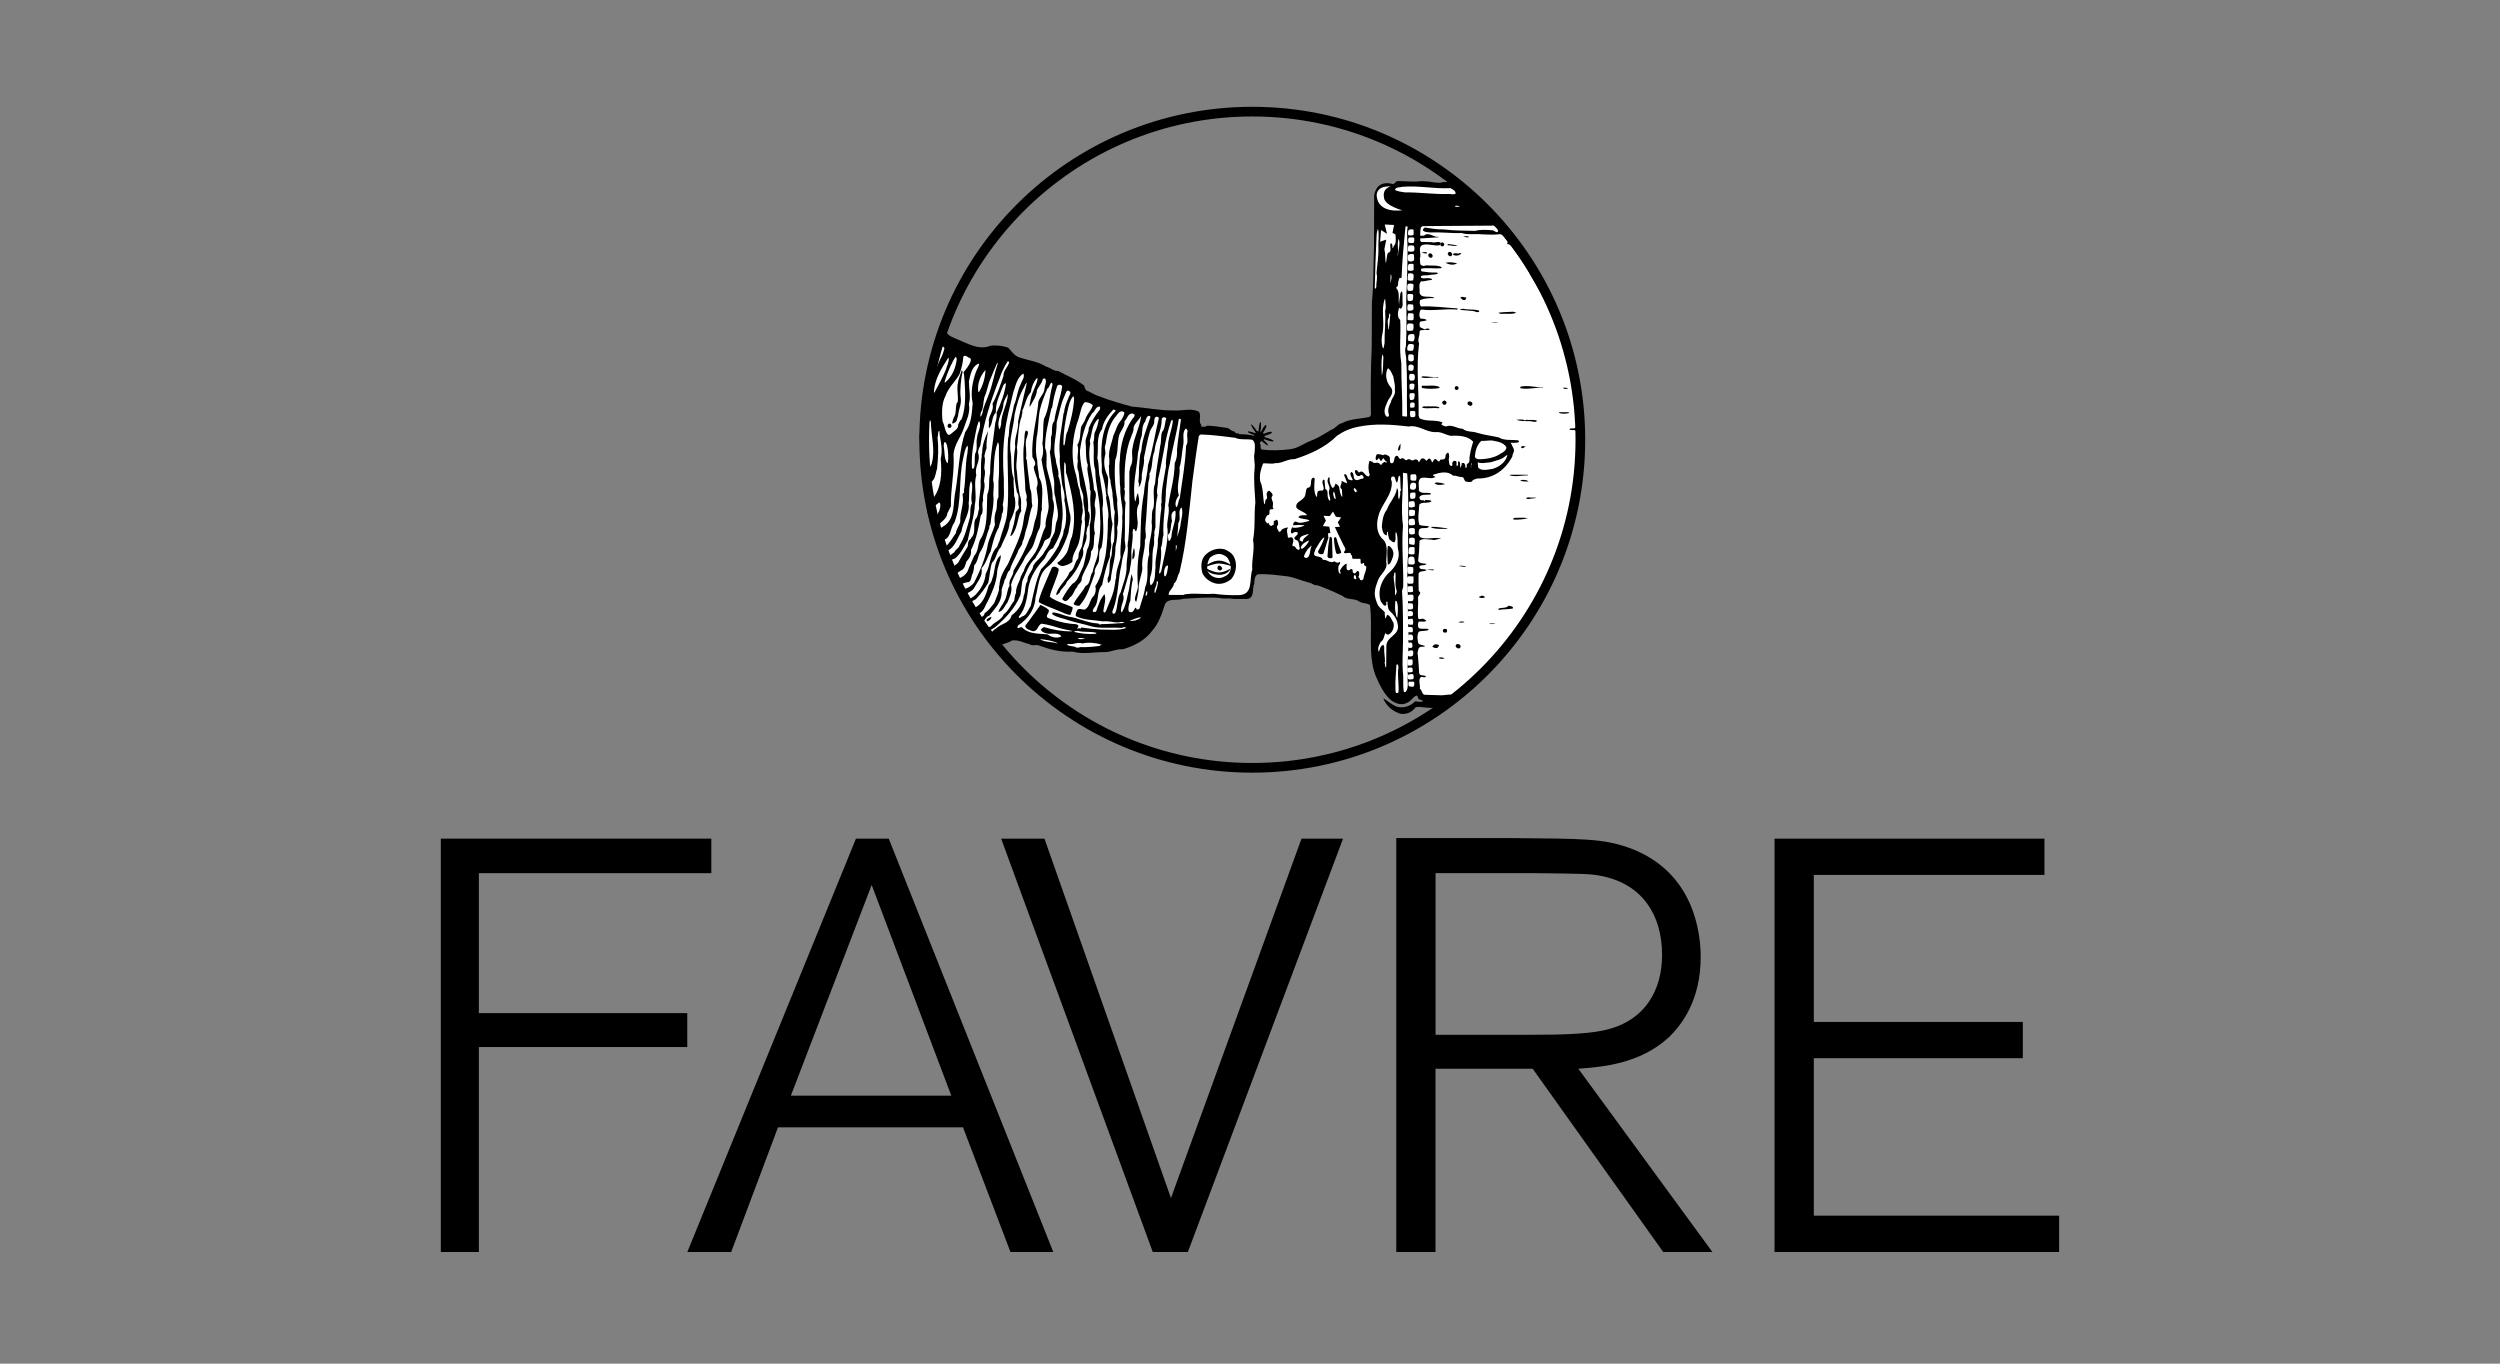<?xml version="1.0" encoding="UTF-8"?><svg id="Calque_1" xmlns="http://www.w3.org/2000/svg" viewBox="0 0 550 300" width="550" height="300"><rect x="0" y="0" width="550" height="300" fill="#808080" stroke="none"/><defs><style>.cls-1{fill:none;stroke:#000;stroke-width:2.13px;}.cls-2{fill:#fff;}</style></defs><path d="M312.85,39.85c.87.02,1.95.13,2.87.3.51.04,1.19.17,1.65-.09h2.84c4.24,4.5,8.58,8.14,12.5,13.23,2.71,3.46,4.95,7.39,7.18,11.12,1.68,3.83,3.76,7.48,4.58,11.65,1.26,3.76,1.94,7.73,2.66,11.7.23,5.39.66,10.78.21,16.21-.92,4.95-1.68,9.93-3.19,14.61-.3,1.51-1.01,2.84-1.49,4.26-1.26,2.5-2.09,5.2-3.58,7.54-1.83,4.33-4.9,7.73-7.39,11.65-4.13,4.29-8.85,9.2-13.7,13.02l-.66.68c-1.35-.04-2.73.09-4.01-.11-.66,0-1.36-.28-1.94.04-.78,1.07-2,1.58-3.35,1.35-1.58-.53-2.75-1.47-3.58-3.03l-.07-.36c.96.64,1.77,1.4,2.98,1.86,1.45.41,3.03-.17,3.94-1.19.66,0,1.19.28,1.79-.04-.23-.19-.57-.32-.92-.41-.3-.23-.17-.73-.55-.83-.85.36-1.24,1.36-2.18,1.65-1.07.57-2.41.11-3.28-.51-1.7-1.38-2.64-3.49-3.53-5.5-1.79-4.61-.57-10.5-1.24-15.53-.62-.49-1.62-.32-2.3-.76-1.06-.81-2.73-.3-3.69-1.24-1.81-.89-3.71-1.68-5.54-2.36-.81.11-1.28-.55-2-.62-1.51-.39-2.92-1.05-4.47-1.33-2.2-.23-4.35-.62-6.72-.46-.64.39-.71,1.26-.73,2.04-.53,1.13.17,3.17-1.6,3.39-1.33-.04-2.52.09-3.79-.11-.73-.04-1.54.09-2.2-.11-2.62-.25-5.37.04-8.01.17-1.33.49-3.35-.25-4.05,1.21-.68,2.11-1.36,4.22-2.84,5.85-1.47,2.04-3.92,3.32-6.42,4.05-1.4-.11-2.5.57-3.83.62-2.54-.04-4.9.55-7.25-.11-2.75.17-5.16-.53-7.48-1.38-.73-.17-1.47.19-2.07-.3-1.26-.25-2.32-.98-3.79-.76-.87.64-2.02.62-2.88,1.33v.21h-.71c-2.54-2.62-4.05-5.75-6.16-8.71-1.75-3.64-4.41-6.81-5.46-10.82-1.51-4.45-3.47-8.69-3.83-13.62-.75-4.37-1.08-8.88-1.28-13.49,1.4-7.63,2.11-15.53,4.93-22.56.02-.49.64-.17.96-.25.43.94,1.62,1.28,2.52,1.68,2.23.89,4.58,2.43,7.25,1.38,1.35-.17,2.66.04,3.85.41.76.83,1.26,1.66,2.3,2.11,2.04.71,4.26.92,6.12,2.11.92.19,1.58,1.01,2.6.92,1.94,1.1,3.9,1.79,5.71,3.24.07.32.11.68.41.92l-.07.07c.94.3,1.92,1.08,2.94,1.33,2.34.94,4.9,1.66,7.29,2.3,3.15.21,5.9.87,9.22.83,1.88.11,3.73-.57,5.39.25.73.78-.17,2.18.55,2.87v.41c.36.04.92.17,1.13-.11l-.04-.04c1.54-.09,3.07.3,4.63.46.62.15.89.78,1.58.76.04.25.32.3.46.45.23-.02.51-.09.62.17,1.1.02,2.22.09,3.24.34.21-.39.36-.78.76-1.03.46.11.94.19,1.33.51.17.34.32.66.25,1.08-.13.74-1.54.55-.87,1.54-.09.32-.02.68.21.94,2.07.25,4.22.19,6.26-.07,1.72-.19,3.16-1.36,4.71-1.93,1.56-.57,2.96-1.56,4.37-2.36.96-.28,1.36-1.28,2.36-1.45,1.75-.96,3.9-.92,5.9-1.33.25-.02.3-.32.45-.46-.07-5.09-.07-9.91.17-14.88l.04-9.84c.39-3.97.32-8.35.46-12.53v-.32l.04-10.82c.19-.89.55-1.79,1.38-2.26.74-.43,1.88-.46,2.66-.15.6,0,.62-.71,1.24-.66,1.72,0,3.49.23,5.18,0h0l.04.03Z"/><path class="cls-2" d="M319.1,41.39c.46.32,1.19.51,1.13,1.24-.45.17-.89.11-1.38.04-3.35.13-6.44-.39-9.74-.34-.77-.11-1.58-.21-2.22-.53.15-.71,1.1-.53,1.7-.71,3.77-.28,6.88.49,10.5.3h.01Z"/><path class="cls-2" d="M304.5,43.64c.38,1.7,4,2.61,4,2.61,0,0-5.43.91-5.64-3.3.13-2.28,3.09-1.92,3.09-1.92,0,0-1.94.31-1.44,2.61h-.01Z"/><path class="cls-2" d="M321.18,45.4c-.32.15-.83.15-1.13,0,.21-.3.76-.09,1.13,0Z"/><path class="cls-2" d="M306.69,49.5l-.35,1.81s-.06-.19.67.28c.02.87.28,1.92-.41,2.57-.04.14-.04.44-.25.41-.02-.3.04-.78-.25-1.03-.11-.04-.15.04-.21.11-.19.78.46,1.68-.55,2-.32.68-.23,1.54-.46,2.26-.19-1.07-.07-2.07-.32-3.09l.41-2.1-1.35.46.21-2.56,1.31.82-.5-2.05,2.07.11h-.01Z"/><path class="cls-2" d="M329.53,50.63v.41c-.46.15-.73-.25-1.08-.36-1.15-.11-2.73-.23-3.9.11-2.32-.07-4.61-.02-6.97-.32-1.36.02-2.77-.19-4.11-.41-.21.15-.49.36-.41.66.46.43,1.15.34,1.75.43,2.11-.13,4.47.21,6.72.11,1.36.46,3.09.13,4.58.3,1.35.07,2.68.11,3.94-.04.75.13,1.03.98,1.54,1.47.36.25-.25.57.11.73.32,0,.55.17.77.36,1.58,2.15,3,4.01,4.22,6.42,1.24,2.09,2.5,4.18,3.58,6.31,1.15,2.79,2.47,5.52,3.24,8.46.76,2.98,1.81,5.84,2.26,8.92.55,3.19,1.03,6.28.98,9.65-.11.04-.04.15-.07.21-.34.43-1.13-.04-1.42.41.41.34,1.1-.07,1.49.36l.19.73c.19,8.9-1.51,17.73-4.26,25.7-.39.78-.64,1.65-.96,2.47-1.62,3.99-3.62,7.84-5.96,11.49-2.92,4.29-6.17,8.65-9.95,12.36-2,1.92-4.15,3.62-6.31,5.28-.81-.15-1.6.13-2.47.11l-3.62-.11c-.64-.13-.51-.96-1.04-1.33.13-.87-.43-1.9.21-2.57.36-.17.78.28,1.13-.09-.34-.53-1.3.02-1.49-.73-.11-1.58-.17-3.05-.36-4.52.13-.46.11-1.1.62-1.28.39-.15.81.09,1.03-.21-.46-.25-1.19-.15-1.49-.62-.19-.75-.32-1.83.11-2.52.66-.3,1.47-.04,2.15-.41.04-.21-.19-.19-.3-.25-.62-.04-1.33.13-1.86-.15-.23-.39-.23-1.03,0-1.38.51-.17,1.13.13,1.65-.17-.09-.25-.45-.39-.71-.51-.39-.02-1.01.36-1.08-.19-.15-1.51.07-2.73,0-4.33-.17-.6,1.03-1.06.15-1.54-.09-1.26-.04-2.68-.04-3.83.23-.81,1.3-.32,1.75-.83-.51-.34-1.6.11-1.6-.76.41-.51,1.24-.07,1.6-.57-.64-.15-1.58,0-1.86-.71.19-1.45.28-2.92.32-4.41.64-.57,1.83-.23,2.71-.21.71.25,1.21-.25,1.9-.15v-.11c-1.47-.39-3.03.34-4.41-.25-.51-.41-.46-1.15-.3-1.68.49-.73,1.77.02,2.2-.73-.75-.21-1.45-.02-2.15-.36-.43-1.47-.07-2.94,0-4.47.66-.66,1.86-.13,2.66-.66-.15-.45-.87-.19-1.28-.36l-.3.32c-.04-.46-.68,0-.87-.36-.09-.21-.32-.43-.14-.66.6-.64,1.7-.28,2.52-.53.02-.15-.17-.19-.28-.25-.78-.15-1.92.21-2.41-.55.09-.89-.39-2.3.51-2.77,1.15-.28,2.11.36,3.14-.21-.09-.23-.62-.11-.51-.51,1.36-.46,3.21-.94,4.37.21.74-.09,1.3.36,2.04.3.53.13.3.92.94,1.03.45.07,1.21.19,1.33-.3.3-.19.64-.32,1.03-.41,3.53.09,6.17-1.92,7.71-4.84,0-.62.62-1.13.25-1.79-.19-.46-.62-1.24-.62-1.24,0,0,1.21.11,1.75-.11.09-.07.11-.15.09-.25l-.25-.19c-1.3-.13-3.03.13-4.2-.62-1.49-.34-3.15-.53-4.66-.98-1.1-.43-2.39-.13-3.28-.92-1.3-.02-2.34-1.04-3.64-.51-.41-.09-.83-.19-1.08-.51l.32-.36c-1.49-.71-3.62-.09-5.09-.94l-.21-.55c.11-5.52-.57-10.46.11-15.92-.43-.81.15-1.6.11-2.45-.02-.73.78-.3,1.13-.57.36,0,.78.28,1.08-.04-.39-.53-1.01.17-1.49-.21-.34-.15-.73-.21-.73-.71.02-.32-.04-.71.25-.83.46-.07.96-.11,1.38-.3-.34-.25-.85-.36-1.38-.32-.41-.46-.34-1.38-.04-1.9l.25-.11c2.47.36,5.2-.23,7.73,0l.25-.09-.15-.17c-2.6-.13-5.46-.57-7.99-.41-.3-.39-.34-.98-.17-1.42.83-.34,1.77-.43,2.73-.43.15,0,.3.04.41-.04-.94-.64-2.94.3-3.28-1.17.13-.76-.3-1.92.36-2.47.83.04,1.47-.28,2.26-.3l.15-.17c-.34-.3-.85-.17-1.28-.25-.34.09-.76.09-1.08-.04-.09-.11-.15-.3-.04-.41.55-.3,1.13-.07,1.75-.21.6-.17,1.33-.04,1.9-.32.04-.15-.15-.19-.25-.25-1.1.07-2.26-.09-3.35-.25-.02-.19-.19-.43,0-.6,1.38-.25,2.89.02,4.22-.07.13-.04.21-.11.25-.25-1.01-.53-2.32-.28-3.49-.41l-.19.15-.11-.11c-.25.3-.45-.11-.73-.04-.39-.34-.17-1.01-.3-1.49.46-.98-.62-2.62.71-3.03,1.26-.28,2.36.3,3.6.11.17-.17.46-.41.19-.62-.62-.32-1.21.19-1.9-.07l-2.26-.04-.25-.25c.07-.98-.13-2.02.17-2.98l.34-.25,4.37-.04,10.93-.07c.17-.11.36,0,.51.07.32.34.64.53.87.98h0l-.08-.02Z"/><path class="cls-2" d="M309.67,49.96c-.23,1.65,0,3.35,0,5.03-.02,3.77-.13,7.18-.3,10.82.07,3.56.11,6.86-.07,10.37-.45,1.08.19,2.13.07,3.28.3,3.76.07,8.45.19,12.13-.02.13-1.06-.04-1.06-.04.07-4.03-.25-7.63-.21-11.69-.53-3.17-.04-6.31-.25-9.48-.78-.68-.46-1.9-.25-2.68.15.07.32.34.51.11.39-.49.28-.96.25-1.54-.04-.66.09-1.6-.11-2.2-.32.15-.41.57-.41.96-.09.68-.28,1.56-.21,2-.32-1.06.28-2.75-.66-3.64-.04-.25.28-.32.36-.51.02-.57.13-1.13.3-1.65.14-.13.43.04.53-.21.13-3.83.49-7.38.85-11.12.11-.15.46-.19.46.04h.01Z"/><path class="cls-2" d="M303.25,54.57c.07,1.9-.3,3.73-.41,5.58.3.98-.11,1.98-.04,2.94-.07.15-.07.32-.21.45l-.15-.19c.07-3.83.25-7.82.41-11.55.02-.53.13-1.03.3-1.49.36,1.3,0,2.94.11,4.26Z"/><path class="cls-2" d="M310.98,50.61c-.02.3.15,1.05-.14,1.14-.28.02-1.03.15-1.03-.11-.13-.32-.01-.99.18-1.1.34-.09.91-.19.99.07h0Z"/><path d="M316.44,52.1v.11l-3.9.25c-.11-.13-.43-.13-.3-.41.32-.45,1.03.07,1.33-.46,1.19-.34,1.79.64,2.87.51Z"/><path d="M323.11,52.02v.15c-.43.19-.75-.15-1.17-.11.21-.17.81-.11,1.17-.04Z"/><path class="cls-2" d="M311.13,52.45c.02.32.06.85-.18.99-.3.07-.96.07-1.07-.11-.17-.3-.11-.98.14-1.07.28,0,1.08-.17,1.1.18h0Z"/><path class="cls-2" d="M307.56,56.22l-.09-.11c.32-1.24-.23-2.43.25-3.58.41,1.17-.11,2.39-.17,3.69Z"/><path d="M320.66,54.07c-.73.19-1.42-.15-2.18-.11.02-.04-.02-.07-.04-.11.11-.32.74-.02,1.13-.04l1.08.25h.01Z"/><path class="cls-2" d="M311.08,54.15c.13.32.2,1.01-.14,1.14-.23.15-1.08.1-1.2-.07,0-.23,0-1.01.14-1.14.17-.13,1.02-.19,1.2.07Z"/><path d="M313.93,55.56v.15c-.46.17-.85-.11-1.28-.15.43,0,.87-.23,1.28,0Z"/><path d="M321.48,55.67c-.09.3-.41.41-.66.51-.41.09-.89.09-1.19-.21.3-.55,1.07.02,1.56-.3,0,0,.3,0,.3,0Z"/><path class="cls-2" d="M311.05,56c0,.19.15,1.05,0,1.25-.15.32-.81.32-1.17.21-.19-.3-.31-1.05-.03-1.38.21-.25,1.1-.29,1.2-.07h0Z"/><path d="M320.56,57.92c-.74.53-1.81.3-2.57-.11.89-.19,1.7-.09,2.57.11Z"/><path class="cls-2" d="M310.98,58.27c-.02.21.12,1.13-.07,1.2-.3.15-1.06.19-1.17-.07-.09-.41-.04-1.26.32-1.35.25.04,1.01-.15.93.21h-.01Z"/><path class="cls-2" d="M306.14,60.95c-.07.39-.07.81-.21,1.17h-.04l.04-1.68c.3-.02.07.36.21.51Z"/><path class="cls-2" d="M310.91,60.34c.23.19,0,1.05,0,1.28-.19.19-.96.19-1.17,0-.19-.17.08-1.09.03-1.35.15-.21.95-.23,1.14.07Z"/><path class="cls-2" d="M310.98,62.65c-.02.25,0,1.15-.24,1.28-.25.07-.94.13-1.06-.03-.11-.3-.19-1.23.11-1.42.36-.19,1.1-.12,1.2.18h-.01Z"/><path class="cls-2" d="M310.91,64.96c0,.32.01.93-.18,1.14-.3.17-1.04.21-1.06-.11.04-.23-.19-1.2.11-1.31.28.02,1.09-.14,1.14.29h-.01Z"/><path d="M322.6,65.46c-.11.25-.15.64-.55.55-.41,0-.53-.36-.78-.55.43-.36.92.02,1.35,0h-.01Z"/><path class="cls-2" d="M304.76,65.87c-.02.92.28,1.66-.04,2.52.19,2.32-.17,4.75-.11,7.07l-.21,1.13h-.15c-.41-1.08-.34-2.43-.04-3.53.39-2.56-.41-5,.45-7.29l.11.11Z"/><path class="cls-2" d="M310.91,67.09c.02.28.17.98-.11,1.14-.19.07-1.05.29-1.14-.03-.07-.3-.09-1.05.14-1.25.23,0,.97-.07,1.1.14Z"/><path d="M325.38,68.32c.02.09.07.17.04.25-.44.3-.89-.09-1.33-.15l-2.92-.25c.11-.19.49-.19.76-.25,1.07.3,2.45.04,3.43.41Z"/><path d="M333.57,68.79c-.57.32-1.4.23-2.15.25-.51-.09-1.4.21-1.75-.25,1.06-.15,2.2-.15,3.28-.21l.62.21Z"/><path class="cls-2" d="M305.87,69.09c-.11,1.13-.17,2.3-.36,3.39l-.11-.09c.07-.81-.36-1.83.17-2.57-.02-.32,0-.62.15-.87l.15.15h0Z"/><path class="cls-2" d="M310.98,69.14c0,.34.14,1.25-.18,1.31-.23-.02-1.18.12-1.14-.18,0-.3-.01-1.33.29-1.38.21.07,1.01-.07,1.03.24Z"/><path d="M329.6,71.01c-.46.09-1.1.02-1.66.04.51-.02,1.1-.19,1.66-.04Z"/><path class="cls-2" d="M310.95,71.38c.04.36.13,1.18-.21,1.35-.28.02-.98.15-1.14-.03-.13-.41-.19-1.28.18-1.49.25-.07,1.05-.12,1.17.18Z"/><path class="cls-2" d="M311.14,73.62c.13.51.09,1.25-.24,1.46-.25.07-1.05-.04-1.14-.21-.04-.41-.09-1.05.25-1.28.34-.13,1.03-.15,1.14.03h-.01Z"/><path class="cls-2" d="M311.03,75.89c.07.32-.04,1.07-.21,1.25-.3.02-1.06.13-1.2-.14-.13-.41.09-1.1.32-1.28.25-.07,1.08-.08,1.1.18h-.01Z"/><path class="cls-2" d="M207.78,76.63c-.21.89-.53,1.72-.98,2.52-.49,1.17-1.08,2.28-1.42,3.49h-.21c.45-2.2.66-4.5,1.79-6.42.36-.09.73.07.83.41Z"/><path class="cls-2" d="M304.35,78.59c-.11,1.38.02,2.66-.32,3.94h-.04c-.02-1.54-.21-3.09.15-4.56.15.13.15.41.21.62Z"/><path class="cls-2" d="M311,78.17c-.02.41.24,1.2-.29,1.31-.28.07-.74.02-.85-.21-.09-.19-.11-1.3.11-1.28.32-.07.88-.08,1.03.18Z"/><path class="cls-2" d="M210.49,78.99c-.25,2-.96,3.79-2.52,5.14h-.19c.39-1.37.89-2.66,1.49-3.94h.04c.23-.57.53-1.13.87-1.65.28,0,.23.28.3.45Z"/><path class="cls-2" d="M208.7,78.74c.13.96-.41,1.77-.62,2.62-.71,1.72-1.62,3.37-2.52,5.03l-.11-.11c.17-2.87,1.66-5.2,3.14-7.54h.11Z"/><path class="cls-2" d="M222.04,79.61c-.25,1.15-1.33,1.86-1.28,3.14-.74,2.04-1.36,4.18-2.41,6.05.39,1.42-.68,2.39-.83,3.64.17.6-.11,1.19.07,1.79.87-.96.53-2.56,1.49-3.47-.07-2.28.96-4.11,1.68-6.05.21-.17.25-.43.57-.36-.32,2.24-1.13,4.37-2.07,6.42.07.81-.04,1.56-.3,2.25-.39,3.71-1.15,7.31-1.13,11.12-.44,1.51.04,3.21-.62,4.63-.21,3.32.23,7.27-1.6,10-.51,1.13-.39,2.54-1.28,3.49-.49,1.21-1.05,2.25-1.49,3.49-.39.68-1.13,1.28-1.94,1.49-.17.17-.36.43-.62.25-.13-.32-.45-.64-.36-.98.53-.36,1.01-.71,1.6-1.06.66-.28.89-1.17,1.06-1.86.64-.71,1.19-1.51,1.03-2.57,1.19-2.32,1.68-4.97,2.15-7.59.87-.96.04-2.22.53-3.32-.25-1.54.66-2.73.19-4.22.02-.85.43-1.88.07-2.77-.04-.94.34-1.88,0-2.77.14-.57.25-1.19.51-1.75-.13-1.36.19-2.57.3-3.79-.62,1.49-1.3,3.03-1.28,4.82-.21.32-.02.78-.15,1.13-.23,1.58,0,3.51-.21,5.09.23,2.07-.6,4.03-.3,5.99-.3.81-.19,1.81-.87,2.43-.53,1.35.25,3.07-.94,4.09.07.3-.19.19-.3.41-.39.41-.34.94-.41,1.45-.68,1.17-1.45,2.28-2.07,3.53-.43.43-.92.83-1.54,1.03-.34-.11-.45-.36-.55-.66-.41-1.1,1.06-.89,1.58-1.45,1.21-1.1,1.79-2.5,2.57-3.79.51-2.62,1.45-5.09,1.58-7.91.49-2.04-.32-4.38.32-6.46-.45-1.75.81-2.79.51-4.45-.28-.71,0-1.42.36-2,.76-5.18,2.34-10.02,4.2-14.72.44-1.35,1.06-2.64,1.79-3.81.13.04.3-.07.36.11h.02Z"/><path class="cls-2" d="M219.52,79.93c-.78,2.28-1.15,4.73-2.04,6.97-.45,1.35-1.17,2.6-1.35,4.04-.17.23-.17.51-.36.73-.21-.25,0-.57,0-.87.62-.98.51-2.25.78-3.39.64-1.33.78-2.87,1.42-4.2.46-1.13.92-2.28,1.42-3.39l.11.11h.01Z"/><path class="cls-2" d="M215.43,80.02c-.07.57-.45,1.13-.68,1.7-.78,2.11-1.28,4.65-.76,6.97-.17,2.24-.32,4.66-1.65,6.37-1.33,4.01-1.4,8.53-2.11,12.79-.62,2.64.04,5.94-2.34,7.73-.49.25-.94.76-1.49.66-.17-.15-.13-.45,0-.6.66-.98,1.9-1.4,2.04-2.77l.76-1.49c-.11-3.69.83-7.43.57-11.44.17-2.15,1.62-3.77,2.26-5.71.55-1.7,1.49-3.37,1.13-5.32.45-1.62,0-3.35,0-5.03.34-1.4.57-3.09,2-3.85h.27Z"/><path class="cls-2" d="M311.03,80.62c-.02.28.01.8-.29.93-.23.09-.71,0-.85-.07-.11-.19-.01-.81-.03-.99.21-.45,1.08-.36,1.17.14h0Z"/><path class="cls-2" d="M306.54,82.89c.17,1.24.45,1.83.32,2.87.3,1.08-.71,1.77-.87,2.73-.39.78-.81,1.75-.43,2.66-.07.11.07.28-.04.41-.11.17-.36.13-.51.07-.94-1.1-.04-2.55.41-3.64.51-.73,1.21-1.65.68-2.62-.94-1.01-1.42-2.47-.98-3.9.13-.17.11-.55.41-.36.51.53.65.96,1.03,1.79h-.01Z"/><path class="cls-2" d="M216.81,81.51c-.11,1.68-.57,3.35-1.45,4.77l-.15-.15c-.21-1.77.41-3.32,1.49-4.63h.11,0Z"/><path class="cls-2" d="M224.55,84.54c-.76,1.42-.81,3.15-1.49,4.63-.25,1.79-.89,3.44-1.03,5.28-.09.66,0,1.36-.25,1.95-.39,5.57.39,11.31-.25,16.92-.32,2-1.15,3.81-1.65,5.75-.23.39-.34.81-.51,1.24-1.6,1.51-1.45,4.06-2.52,5.94-.17,1.9-1.08,3.44-2.41,4.77-.55.34-1.15,1.03-1.9.83-.28-.34-.49-.55-.46-.98.81-.53,1.86-.71,2.3-1.65.71-1.33,1.88-2.47,1.56-4.22,1.01-1.05,1.28-2.52,2-3.69.46-1.81.85-3.67,1.79-5.28.17-1.01.71-2.02.66-2.92.39-.53.39-1.4.21-2.07.46-1.9.17-3.53.25-5.58-.25-3.35-.25-6.69.19-10.02.32-3.14,1.17-6.05,1.86-9.03.53-1.51.81-3.32,2.22-4.24.43.78-.32,1.6-.57,2.34h.01Z"/><path class="cls-2" d="M311.22,82.56c.13.25,0,.93-.14,1.1-.21,0-.64.19-.85.03-.34-.23-.21-1.05-.11-1.35.28-.19,1.06-.11,1.1.21Z"/><path d="M316.45,82.96l-.15.15c-1.24-.28-2.43.32-3.6-.11l.15-.21c1.1-.02,2.47.25,3.6.17Z"/><path class="cls-2" d="M228.3,83.21c-.23,1.75-1.42,3.16-1.6,4.96-.07.45-.28.94-.15,1.35.62-1.21,1.51-2.3,1.6-3.76.41-.81,1.05-1.4,1.24-2.3.13-.21.36-.25.55-.14.41.68-.11,1.47-.15,2.2-.07,1.08-1.03,1.83-1.34,2.84-.36,4.13-1.58,7.89-1.33,12.15.28.6.85,1.19.55,1.9-.19.07-.19.3-.25.46.21,1.49,1.35,2.92.62,4.45.09,1.24.46,2.32.3,3.71-.02,1.26-.25,2.57-.71,3.76-.3,1.21-.41,2.52-1.08,3.58-.89,2.52-2.22,4.9-3.58,7.18.02,1.24-1.17,1.95-.87,3.28-.6,1.01-.49,2.3-1.08,3.3-.34.83-1.13,1.58-1.35,2.52,1.05-.23,1.3-1.3,1.95-2.07.49-1.21,1.17-2.55.81-3.94.62-2.32,2.2-3.99,3.14-6.12l1.49-2.04c.71-1.36.87-2.94,1.65-4.26.41-1.28.04-2.85.51-4.11-.13-2.32.6-5.05-.62-7.07-.07-1.3-.43-2.5-.41-3.83-.43-1.54-.25-3.37-.15-4.84.46-2.02.32-4.09.73-6.16.39-1.65,1.01-3.17,1.65-4.71.49-.25.46-.89.87-1.3.3,0,.23.34.25.53-.68,2.45-.71,5.18-1.86,7.43-.28,1.75-.09,3.69-.36,5.43.25,1.08.25,2.39-.19,3.44.11,1.03.36,2,.55,2.98.55,2.04.81,4.35.98,6.63.32,1.88-.81,3.35-.62,5.18-1.1,2.07-1.26,4.56-2.77,6.42-.78,1.06-1.68,2.04-2.04,3.39-.28.36-.36.76-.62,1.13-.25,1.21-1.17,2.28-1.08,3.69-.3.51-.28,1.13-.41,1.7-.81,1.03-1.26,2.25-2.32,3.03-.45,1.21-1.94,1.58-2.85,2.66-.55,0-.96,1.04-1.45.46-.25-.43-.74-.81-.55-1.35.83-.28.81-1.3,1.68-1.49,1.21-1.56,2.77-3,2.73-5.18-.09-1.03.55-1.72.62-2.66.57-.71.45-1.65,1.21-2.22.32-1.36,1.15-2.6,1.7-3.9.17-.92,1.08-1.36,1.06-2.36.51-.81.49-1.83.83-2.71.6-1.65.66-3.51,1.35-5.14-.32-1.21.02-2.71-.51-3.79-.25-2.11-.55-4.2-.73-6.31-.34-.43-.02-.78-.11-1.3.04-1.3-.36-2.55.15-3.73.07-.39.3-.77.21-1.13-.07-.21-.28-.28-.46-.32-.43.73-.23,1.83-.36,2.56-.51,3.56.21,6.97.25,10.48.07.71.53,1.4.21,2.15.49,1.54-.45,2.85-.55,4.31-.41,3.6-2.13,6.63-3.46,9.84-.89,1.38-1.81,2.94-1.9,4.73-.17.3-.04.76-.11,1.08-.25,1.01-.68,1.83-1.03,2.82-.64.76-1.26,1.7-2.11,2.22-.09.74-.83.94-1.42,1.13-.13-.04-.21-.17-.3-.25.07-.73.83-.87,1.28-1.45.49-.55.68-1.36,1.07-1.94.98-2,1.9-4.01,2.11-6.33.02-1.4.83-2.57.83-3.94-1.58,1.28-1.19,3.56-1.92,5.28-.07.51-.43,1.04-.76,1.42-.55,1.98-1.3,4.33-3.47,5.03-.49.19-.62-.39-.83-.6-.17-.92,1.04-1.04,1.54-1.49,1.08-1.17,1.95-2.32,2.68-3.6.32-1.42.34-2.98.81-4.36.98-.85.96-2.43,1.95-3.44.68-1.79,1.81-3.41,1.94-5.43.78-1.72,1.72-3.77.98-5.86.04-1.24-.19-2.52-.11-3.83-.71-1.88-.32-4.18-.73-6.15-.23-2.79.76-5.22.94-7.91.46-2.02,1.01-4.22,2.09-6.01.17-.36.3-.78.62-.98-.64,2.84-1.36,5.64-1.94,8.53.17,1.98-.94,3.56-.62,5.64-.57,3.41-.3,6.63.36,9.91.76.96,0,2.2.45,3.28,0,.53-.53.76-.71,1.17-.13,1.83-.66,3.53-1.19,5.14.21.17.28-.15.43-.21,1.03-1.38,1.13-3.14,1.68-4.71l.3-.46c-.17-1.04.19-2.45-.3-3.44-.34-1.7-.53-3.51-.66-5.25-.39-1.81.3-3.58,0-5.39.36-2.26.25-4.73,1.06-6.81-.04-.43.3-.85.11-1.24.71-1.33.81-2.92,1.9-4.09.15-1.13.57-2.22,1.28-3.03h.23Z"/><path class="cls-2" d="M210.78,93.45c.19.87-1.1,1.54-1.68,2.1-.15.07-.32.15-.51.11-.78-.81-.71-2-1.21-2.92-.23-1.83-.23-4.08.66-5.71.6-1.72,2.01-2.98,2.99-4.59l.15-.4c.38-1.15.66-2.2.75-3.57.36-.45.85-.02,1.17.21,1.36.15-.51,2.51-1.13,3.23-.43-.13-.23-.7-.4-.43l-.32.98-.24.7-.15.45c-.38,1.6-.21,2.15-.12,3.81-.02.41.11,1.03-.3,1.35-.28,1.38,0,2.07-.64,3.16-.07.32-.47,1.15-.24,1.23s.83-.45.83-.45c.11-.4.46-1.29.43-1.57.23-1.58.78-2.23.51-3.89-.17-1.3.11-4.19.43-5.41.4-.34.39,1.82.45,1.95.17,2.84.3,5.62-.57,8.21-.07.21-.19.43-.41.53"/><path class="cls-2" d="M311.18,84.59c-.02.25,0,.98-.21,1.07-.23.15-.73.08-.85-.07-.02-.3-.15-1.05.14-1.14.28-.09.86-.11.93.14h-.01Z"/><path class="cls-2" d="M233.69,85.05c-.43,2.6-1.4,4.96-1.75,7.61-.87.92-.21,2.45-.73,3.53-.02,1.04.09,2.25-.25,3.24.3,1.95.43,3.99.87,5.9.28,1.36-.13,2.77.36,4.09.15,1.79,1.04,3.69.21,5.43-.23.77-.19,1.62-.43,2.36-.28.45-.44,1.01-.76,1.38-.13,1.06-.89,1.95-1.42,2.77-.6,1.28-1.75,1.81-2.47,3.09-.13,1.24-1.38,2.02-1.28,3.39-.66.89-.34,2.2-.81,3.17-.19,1.75-1.28,3.37-2.68,4.37-.41,1.77-2.34,1.77-3.44,2.92-.6.21-.92,1.06-1.6,1.03.09-.74.94-.98,1.45-1.38,2.28-1.94,4.38-4.18,5.54-7.04.19-1.04.23-2.15.45-3.17.81-1.66,1.38-3.71,2.79-4.88.66-1.28,1.56-2.32,1.98-3.69.32-.68,1.17-.49,1.38-1.28.3-.73.23-1.58.32-2.36-.02-1.94.94-3.9.15-5.71.09-2.57-.85-4.75-1.33-7.11-.11-1.38.25-2.96-.32-4.15-.04-3,.78-5.78,1.35-8.57.09-.15.23-.36.25-.57.19-1.54.57-2.98,1.03-4.41.13-.53,1.07-.46,1.13.04Z"/><path d="M316.71,85.16c.04.13-.11.23-.21.25-1.13.15-2.47.19-3.58-.04-.13-.11-.19-.25-.15-.41l.15-.11c1.26.11,2.71-.25,3.79.3h0Z"/><path d="M339.48,85.21v.09c-1.6-.11-3.35.45-4.96.11-.23-.17.02-.23.09-.36,1.66-.34,3.21.21,4.88.17h-.01Z"/><path d="M344.87,85.51c-.34.11-.78.04-1.03-.14.3-.23.68,0,1.03,0v.14Z"/><path class="cls-2" d="M235.48,86.35c.02.49-.36.83-.46,1.28-.41,1.01-.85,1.98-.92,3.14l-.11.09c-.36,3.14-1.21,6.31-.81,9.5-.17,1.86.25,3.76.41,5.54.11,1.4.83,2.71.57,4.15.46,2.04.66,4.84-.17,6.77,0,1.17-.78,2.04-1.03,3.14-1.03,1.86-2.43,3.77-3.9,5.22-1.19,2.55-1.68,5.39-2.3,8.16-.62.81-.85,2.07-2,2.32-.13.17-.34.32-.62.25v-.25c1.56-1.81,1.81-4.26,2.15-6.63.51-2.36,1.81-4.33,3.44-6.05.64-.92.74-1.93,1.92-2.36.96-1.72,1.9-3.3,1.94-5.39.57-2.96-.28-5.41-.21-8.31-.19-.73-.25-1.49-.55-2.15.21-1.35-.53-2.43-.57-3.76-.83-2.62.28-5.3.21-8.05.55-1.9.83-3.9,1.65-5.69.25-.45.32-1.08.73-1.35.28,0,.53.17.66.43h-.04Z"/><path class="cls-2" d="M220.25,93.42c-.15.34-.11.78-.41,1.03-.76-2.22.92-3.67.92-5.69.17-.78.66-1.45.98-2.15-.04,2.34-1.54,4.33-1.49,6.81Z"/><path class="cls-2" d="M311.22,86.62c.07.3-.06,1.03-.18,1.25-.25.07-.85.33-.88-.07-.04-.3-.21-1.21.11-1.28.25-.04.81-.11.96.11h-.01Z"/><path class="cls-2" d="M236.31,87.56c-.11,2.55-.75,5.03-1.45,7.39h-.04c-.46.89-.36,2.11-.66,3.03-.23.02-.23-.23-.21-.41,0-2.73.46-5.27,1.03-7.75.23-.92.46-1.88,1.08-2.6.23-.04.15.23.25.34Z"/><path class="cls-2" d="M240.41,89.16c-.25.98-1.07,1.75-1.49,2.66-.19.68-.62,1.36-1.03,2-.34,1.35-.09,2.89-.87,4.04.43,1.1-.15,2.45.11,3.56-.13.78-.23,1.65.15,2.34l.36,3.14c.21.98.83,1.92.68,2.92.02,1.47.57,2.92.3,4.33.3,1.92-.28,3.76-.51,5.58-.07.96-.92,1.6-.83,2.62l-.09.51c-.87.89-.73,2.36-1.86,2.98-.66,1.83-2.54,3.03-2.98,4.96.32.28.46-.3.73-.36.3-.98,1.33-1.45,1.6-2.41,1.4-1.47,2.54-3.09,3.21-4.96.41-.68.55-1.51.36-2.36.36-1.08,1.06-2.22.73-3.39.13-.6.11-1.26.51-1.75.04-1.03.62-2.28-.11-3.17.25-4.68-1.81-8.57-1.79-13.23.41-2.94,1.04-5.8,2.66-8.23.76-.44.71-1.56,1.7-1.49.19.19.04.46,0,.68-1.03,1.3-1.81,2.57-2.43,4.05.04,1.1-.68,1.92-.71,3.03.21,1.66-.07,3.56.51,5.07l-.11.87c.11,1.51.6,2.89.55,4.47.28.46.15,1.15.11,1.68-.11,1.95.46,4.2-.11,6.15-.09,1.81.32,3.9-.6,5.5-.39,1.42-.46,2.96-1.13,4.26-.6,1.13-.87,2.6-2.11,3.24-.94,1.06-1.6,2.09-2.22,3.28.07.25.36.39.57.51.53.02.83-.41,1.13-.83.85-.55.85-1.58,1.54-2.2.17-.83,1.19-1.03,1.03-2,.6-2,2.15-3.58,2.04-5.86,1.01-1.06.43-2.71.87-4.05-.62-2.07.57-3.94-.04-6.01-.13-1.21.75-2.52-.15-3.53-.19-3.41-1.56-6.54-.83-10.16l-.11-.62c.46-1.47.45-3.16,1.45-4.41.15-.15.3-.45.55-.41-.13,1.05-.46,2.15-.96,3.14-.11.68-.02,1.42-.25,2.04.28,1.94-.21,4.13.41,6.01.04,3.47,1.1,6.47,1.07,10.06.17,2.18,0,4.61-.45,6.72.34,2.09-.85,3.77-1.19,5.71-.75.94-.32,2.52-1.54,3.07-.76,1.4-1.86,2.45-2.62,3.85-.04.25.25.34.43.41.28.02.57.19.85.07,1.77-1.94,2.39-4.58,3.35-7.04-.15-.98.41-1.65.77-2.36.46-1.04-.15-2.52.73-3.39.6-2.82.36-5.58.19-8.53.46-2.24-.34-4.54-.51-6.72-.43-1.38-.17-3.05-.62-4.41.34-2.13-.34-4.66,1.05-6.37.25-1.68,1.35-3.11,2.41-4.26.17-.13.34.04.51.07.11.07.02.25-.07.34-2.75,2.85-3.21,7.09-2.96,11.03.09.73.04,1.45.04,2.26.43,1.6.85,3.24.94,4.93.21.19,0,.43,0,.62.15,1.66.78,3.26.41,5.03-.02,2.77-.13,5.05-.51,7.69-.55,2.36-.92,4.82-2.26,6.84.21.68.07,1.45-.25,2.04-1.03.85-.85,2.36-2,3.07-.55.15-1.56-.49-1.79.32-.15.36-.39.75-.21,1.17,1.77.89,3.94.81,5.94,1.13,1.28-.13,2.18.25,3.39.25.41-.11.89-.21,1.24,0l-.11.11c-1.65.09-3.26.25-4.93.25-.28.32-.49-.17-.76-.15-2.28-.11-4.15-1.17-6.31-1.49-1.19-.25-2.25-.87-3.53-.92-.17.09-.21.28-.11.41,1.03.73,2.32.85,3.47,1.28,1.65.55,3.39.83,5.03,1.35,2.04.57,4.56.17,6.67.36.3-.07.55-.23.87-.17l.11.21c-1.6.55-3.6.32-5.48.32-1.49-.09-2.94-.25-4.37-.46-.07.62-.46-.17-.66.3l-.17-.04c.07-.28.3-.39.21-.73-.44-.43-1.17-.23-1.75-.36-1.75-.21-3.37-.71-4.96-1.28-.64-.53.51-1.1.19-1.79-.51-.45-1.17-.76-1.79-1.08,0,0-2.24,3.21-3.35,4.58.02.81,1.01.96,1.6,1.21,1.15.17,1.06-1.21,1.95-1.65,1.47.19,2.85.62,4.24,1.04.76.25,1.58.32,2.36.51.04.04.13.07.11.14-2.09.04-4.22-.34-6.16-.94-.25.15-.57.34-.66.62.32.62,1.08.74,1.75.87.94-.04,2.22-.23,2.77.57-1.01.53-2.26.15-3.09-.46-2-.19-4.18-.04-5.58-1.54-.41-.15-.6.25-.98.15-.17-.73.64-.78,1.03-1.24,1.7-1.4,2.82-3.28,2.92-5.54.64-2.26.62-4.95,2.52-6.56,2.28-1.77,3.81-4.77,4.73-7.69.17-1.45.78-2.94.25-4.41-.76-3.49-1.38-7.25-1.17-10.93.07-.02.04-.11.04-.15.62.71.04,2,.51,2.82,1.21,4.18,2.22,9.22,1.13,13.6-.64,1.26-.57,2.84-1.42,3.97-.49.66-1.1,1.33-1.81,1.79.19.49.73.64,1.19.73.76-.19,1.62-.43,2.15-.98-.09-1.35.66-2.34,1.13-3.46.76-1.6.57-3.6.98-5.37-.34-1.05.41-1.94.09-3.03.11-1.38-.55-2.57-.62-3.97-.46-.98-.51-2.11-.76-3.17-1.35-3.94-.85-8.82.57-12.57.39-1.21.49-2.66,1.33-3.53.68,0,1.3.23,1.75.66v.02Z"/><path class="cls-2" d="M311.22,88.75c0,.17.04.81-.11.88-.23.02-.83.19-.88-.07-.04-.19-.04-.85.11-.96.28-.09.83-.07.88.14Z"/><path d="M316.66,89.63c0,.11-.15.21-.25.19-1.19-.19-2.43.21-3.56-.15.25-.49.94-.13,1.35-.3.73.15,1.77-.15,2.47.25h-.01Z"/><path class="cls-2" d="M247.33,90.65c.11.66-.41,1.26-.66,1.79-.92.92-1.15,2.25-1.75,3.44-.34,1.7-1.19,3.37-.87,5.14v1.24l-.11.11c.13,1.08-.07,2.32.36,3.28,0,1.21.51,2.22.46,3.44.23,1.17.11,2.45.51,3.53-.36,1.98.09,4.38-.21,6.52-.64,1.08-.19,2.64-.76,3.76-.36,1.33.04,3.05-.62,4.31.02.43-.02.66.07,1.05.3-.11.46-.43.62-.73.19-2.47,1.06-4.71,1.03-7.18.28-1.36.55-2.84.36-4.26.62-2.13-.13-3.97.04-6.22-.53-2.85-.68-5.67-.46-8.65.66-1.6.45-3.37.78-5.09.21-1.28,1.38-2.04,1.28-3.49.62-.53.75-1.83,1.83-1.65.13.17.49.11.36.43-.02.39-.44.62-.62.96-1.65,2.5-2.52,5.6-2.6,8.78-.23,1.65,0,3.6,0,5.39.19.68.02,1.54.15,2.26.11,1.66.62,3.17.36,4.82.19,3.03-.55,5.99-.36,9.08-.34,1.49-1.03,2.79-.98,4.43-.25.45-.13,1.08-.3,1.58-.23,2-1.19,3.73-1.86,5.54-.09.25-.19.44-.46.51l-.19-.25c.09-1.28.71-2.54.25-3.83-.96,1.15-1.35,2.43-1.81,3.79-.13.19-.39.15-.6.15-.39-.23.02-.55.04-.81,1.3-1.38.53-3.71,1.86-5.14.41-2.13.94-4.24,1.72-6.22-.15-1.15.53-2.15.21-3.17-.13-1.33.19-2.64.36-4.05-.6-2.13-.25-4.65-1.08-6.67-.15-1.36.36-2.71-.04-3.9-.64-1.35-.92-2.85-.55-4.41.34-.83-.3-1.7.15-2.52.28-2.11.71-4.15,2-5.86.62-.62,1.06-1.9,2.09-1.17h0l-.03-.04Z"/><path class="cls-2" d="M311.36,90.62c0,.21.11.94-.11,1.06-.32.15-1.02.19-.99-.18-.09-.32-.1-.97.07-1.1.25.02,1.01-.09,1.03.21h.01Z"/><path d="M345.14,90.9c-.66.11-1.6.23-2.2-.11l.09-.11h2.11v.21h0Z"/><path class="cls-2" d="M253.09,91.77c-.76,2.43-1.83,4.75-2,7.43-.46,1.06-.34,2.47-.51,3.6.02,1.06-.02,2.11-.15,3.11.09.34.28.74.04,1.08l.11.11c.45-.53.53-1.28.62-1.9-.15-1.45.68-2.89.46-4.47.43-1.9.76-3.94,1.33-5.84.32-.83,1.08-1.45.94-2.47.07-.25.09-.6.41-.73.28-.07.49.11.62.25-.87,3.46-1.35,7.07-2.41,10.42-.11,2.11-.76,3.97-.87,6.05-.75,3.94-.71,7.86-.83,11.81-.62,2.87-.73,5.78-.51,8.78-.04,1.08-.71,1.98-.66,3.03.15.11.11.32.3.36.25-.81.34-1.68.51-2.52-.11-1.68.66-3.14.83-4.77-.28-2.28.68-4.05.55-6.26.43-.76.07-1.75.11-2.62.3-3.46.45-6.74.66-10.1.17-.57.32-1.24.25-1.86h-.04c.83-1.4.45-3.46,1.13-4.96.21-2.47,1.6-4.47,1.6-7.04-.02-.21.19-.39.36-.46.28-.04.53.07.66.25-.39.96-.23,2.2-.94,2.98-.36.92-.11,2.07-.41,3.03-.36,2.68-.92,5.43-1.13,8.26-.68,1.77.02,3.53-.36,5.43-.51.89-.25,2.18-.41,3.17.39,2.36-.87,4.43-.51,6.99-.83,2.36.09,5.05-.92,7.33-.19,1.66-.83,3.11-1.24,4.66-.21.04-.41.39-.62.11-.11-.11-.11-.34-.3-.3-.25.32-.32.81-.78.96-.28.02-.55.04-.71-.25-.09-.85.11-1.6.41-2.3.11-1.54.15-3.21.55-4.66l-.25-1.19c-.41,1.36-.39,2.89-.81,4.26-.3,1.45-.57,2.89-1.35,4.15-.36-.09-.17-.64-.15-.92.11-1.03.85-2.02.36-3.03.57-1.65.92-3.39,1.49-5.03.11-1.08.43-2.09.41-3.24-.21-1.83.41-3.49.25-5.39.11-.23-.07-.75.36-.71.11.19.17.39.36.55.36-.51.34-1.26.41-1.94-.15-1.35-.44-2.94.25-4.11.17-.83-.07-1.65-.21-2.41-.34.49-.34,1.19-.55,1.79h-.11c-.62-3.69.44-7.04.66-10.57.36-1.24.34-2.62.83-3.79.15-1.08.04-2.28.76-3.14.15-.49.28-1.08.77-1.28.13.09.41,0,.36.25h-.02Z"/><path class="cls-2" d="M251.03,91.67c-.3,2.34-1.51,4.43-1.86,6.81-.36,1.36.32,2.87-.46,4.11l-.25,1.17c-.09,5.27.23,10.1-.25,15.19-.19.28-.02.73-.15,1.03.25,1.4-.21,3.03-.21,4.58.07,2.09-.78,3.81-1.28,5.69-.87,1.36-.57,3.19-1.24,4.66-.19.04-.32.21-.51.04-.17-.13-.09-.51,0-.71,1.26-3.07,1.13-6.84,1.9-9.95.13-1.17.36-2.26.78-3.3.21-.83.02-1.37-.07-2.2.15-2.73-.09-5.6.21-8.26-.66-.92.19-2.13-.36-3.03l.15-.11c-.11-3.81.02-7.97,1.45-11.38.23-.64.57-1.26.51-2,.25-.94,1.15-1.54,1.54-2.36h.11Z"/><path class="cls-2" d="M259.81,92.29c-.28,2.3-.68,4.38-.87,6.72.07.92-.04,2.02-.51,2.84,0,3.28-.94,6.2-1.4,9.29.43,1.95-.55,3.64-.15,5.48.09,3.07-.83,5.99-1.38,8.92-.11.23-.15.55-.41.62l-.11-.11c.21-1.81.66-3.6.41-5.54.43-.83.23-1.9.57-2.77-.19-3.35.53-6.56.55-9.95.23-1.95.36-3.97.87-5.8.51-3.3,1.45-6.49,1.95-9.74.11-.17.36-.15.46.04h.01Z"/><path d="M335.84,92.34c.68.17,1.66-.13,2.32.25-.3.41-.96.13-1.38.07-1.05-.02-2.24.07-3.19-.32.68-.02,1.38-.19,1.9.17l.36-.17h-.01Z"/><path class="cls-2" d="M258,92.95c-.23,1.47-.73,2.85-.98,4.31-.09,1.86-.62,3.6-.51,5.39-.39,2.56-1.1,5.22-.96,7.91-.25.45.02.94-.07,1.45-.36,2.13-.3,4.56-.76,6.72.15,2.15-.66,3.92-.51,6.05-.19,1.4.11,3.09-1.03,4.01-.34-.53-.21-1.28-.11-1.9.78-2.13.17-4.52.73-6.67.25-.81-.04-1.7.19-2.47-.15-.62.07-1.19.21-1.75,0-2.39-.09-4.79.46-6.97-.36-1.24.21-2.34.11-3.6,1.03-4.22,1.47-8.69,2.85-12.77l.21-.32c.23.11.21.45.15.62h.01Z"/><path class="cls-2" d="M204.8,93.01c.07,2.92.98,6.03.21,8.82.02.32-.36.68-.46,1.06-.09.19-.23.36-.46.36-.25-.51-.3-1.17-.41-1.68,0-2.22-.23-4.66,0-7.04.39-.66.53-1.35.83-2.04.32-.07.19.34.3.51Z"/><path class="cls-2" d="M214.96,96.33c-.3,1.03.19,2.5-.41,3.44-.25,1.03.09,2.3-.32,3.24-.09.07-.13.21-.25.14l-.15-.25c-.23-3.19.53-6.22,1.13-9.18.23-.32.11-.85.51-1.06.51,1.33-.46,2.41-.51,3.69h.01Z"/><path class="cls-2" d="M309.89,93.83c2.24-.41,3.71,1.24,5.9,1.24,1.3-.15,2.22.62,3.39.81,1.79-.11,3.77.02,4.93,1.3-.34,1.01-.6,2.02-.76,3.07-.17.6.19,1.54-.57,1.79-.25.23.15.94-.41.87.04-.41-.02-.89-.36-1.06-.21-.02-.39.02-.51.19.25.36-.32.57-.04.94-.55-.36.13-1.47-.68-1.49-.09.34.21.92-.25,1.03-.32-.32.25-1.17-.51-1.13-.3-.07-.43.28-.51.46-.07.21.17.66-.21.66-.66-.11-.41-.96-.6-1.42.13-.44.19-1.08-.07-1.49-.34-.04-.51.36-.62.62.04.3-.04.55-.25.76-.28.23-1.01-.11-1.06.51-.55.17-.57-.75-1.19-.41-.17.19-.23.55-.44.66-.17-.3-.23-.81-.68-.87-.25.11-.39.39-.62.51-.25-.23-.43-.66-.96-.51-.41.19-.41.64-.68.83-.13-.3-.23-.62-.62-.62-.36-.11-.57.36-.92.19-.34-.13-.6-.41-.98-.15-.49.55-.83-.83-1.42-.15-.62.07-.41-.89-1.08-.66-.64.41-.13,1.77-1.13,1.58-.43-.43,0-1.03-.36-1.49-.39-.23-.87-.62-1.33-.25-.44-.23-.83-.15-1.35-.25-.23.32-.39.81-.25,1.24.07.09.17.04.25.07.21-.11.19-.43.46-.36.23.13.11.62.51.51.19-.15.21-.57.51-.51.19.32.32.68.76.76-.13.39-.39-.09-.66.04-.21.21-.6.32-.62.66-.3-.04-.3-.34-.62-.45-.53-.25-1.01.32-1.38-.32-.28.13-.36-.32-.62-.09-.32.89-.28,2.09.07,3.03-.13.11-.14.36-.36.34-.81-.14-1.08-1.65-2-.85-.3-.17-.46-.81-.87-.46-.13.49.15.92.46,1.13.15.13.43.13.6.04.13-.21.43-.28.57-.11.15.23.41.49.11.73-.71-.04-1.4.76-1.95,0-.17-.53-.02-1.26-.66-1.49-.46.66.23,1.21.36,1.81-.34.15-.66-.09-.98-.17-.25-.34-.28-1.13-.81-1.17-.3.43.28.76.25,1.24.15.23.34.57.19.81l-1.13-.55c.25.71-.73,1.3.07,1.86.02.57.13,1.17.09,1.72-.46-.51-.53-1.33-.66-2.04-.04-.45-.45-.75-.81-.92-.19.39-.25.96-.73.92-.43-.66-.68-1.49-.57-2.26-.39-.19-.34.36-.45.57-.11.76.57,1.28.41,2.04-.41.89.3,1.66.14,2.52-.23-.09-.39-.39-.44-.62-.28-.64.17-1.72-.62-2l-.17-1.94c-.09-.02-.19-.19-.3-.07-.43.64.15,1.24.11,1.9.09.23-.15.32-.21.46-.44.02-1.04-.11-1.17.46l-.11.92h-.11c-.66-1.17-.46-2.64-.36-4.01-.11-.17-.36-.3-.51-.11-.68.6.17,2.04-1.13,2.15-.53.64-.17,1.65-.81,2.22-.6.76-1.83.92-1.6,2.11.66.81,1.72.85,2.36,1.65-.53.17-1.65-.19-1.9.51.44.3,1.06.28,1.58.41.3.09.73.07.83.36-.92.21-2.04.73-2.98.15-.73.04-.46.85-.81,1.24-.15.39-.39.78-.21,1.24.21.36.46-.11.73-.15.25-.04.68-.13.73.25,0,.57-1.38.94-.43,1.47.85.13.62,1.24.87,1.86-.02.25-.32.44-.55.21-.39-.15-.44-.92-1.03-.68-.19-.53.43-1.19,0-1.79-.3-.51-.75.17-1.05-.19,0-.71-.43-1.42,0-2.07l-.09-.11c-.51.19-1.24.21-1.45.83-.13.04-.23.21-.41.15-.25-.49-.78-1.03-.21-1.54,0-.43.09-.94-.36-1.13-.21.11-.41.25-.66.41.25.19-.04.41.07.68-.23.09-.34.19-.57.3-.28-.09-.32-.23-.51-.41l-.04-.32c-.11.13-.25.21-.36.11-.23-.28-.55-.57-.36-.98.17-.36.28-.81.76-.87.36-.39-.11-.96.41-1.21.21-.02.46.02.68-.07-.36-.19-.19-.75-.17-1.06.13-.62-.68-1.24-.11-1.86.13-.46-.39-.74-.6-1.03-.45-.17-.53.23-.68.51-.07.53.36,1.17-.25,1.42-.11.32.02.81-.3.98-.32-1.66-.17-3.53-.87-5.03-.25-1.45.17-2.77.62-3.94.81-.13,1.81.21,2.66-.07,1.58.09,2.68-.96,4.26-.87,3.51-1.13,6.77-2.6,9.33-5.14,1.36-.96,2.92-1.65,4.63-1.98,3.67-.78,7.46-.51,11.19-.07h-.01Z"/><path class="cls-2" d="M261.28,94.84c-.34,1.19.3,2.2-.34,3.24-.17,3.99-.85,7.75-1.4,11.59-.36.55-.28,1.35-.66,1.86h-.15c-.34-.96.11-1.83.62-2.56-.64-2.04.34-4.03.15-6.15.51-1.6.49-3.39.83-5.03.21-1.26-.32-2.36.45-3.46.32-.11.43.32.51.51h0Z"/><path class="cls-2" d="M206.76,95.83c.28,1.6.64,3.44.19,5.07.32,3.17.15,6.6-1.83,8.92-.39.09-.36-.51-.53-.76.04-1.01-.41-1.81-.25-2.87,1.45-.25,1.42-1.95,1.81-3.07.25-2.26.36-4.65.11-6.88.19-.45,0-1.17.34-1.47.21.28.04.73.17,1.06Z"/><path class="cls-2" d="M271.71,96.3c1.1.53,2.57.23,3.79.45.87.62.51,1.9.51,2.84-.3,1.17.17,2.3,0,3.53-.25,2.47.04,4.98.17,7.43-.32,2.73.02,5.5-.51,8.21.41,2.32-.34,4.24-.17,6.58-.71,2.02.3,5.41-2.82,5.58-1.95.07-3.79-.04-5.69-.3-2.26.21-4.47-.25-6.58.19.04.04.07.07.11.07h-3.32c-.25-.21.04-.45.04-.68.36-.55.96-1.1,1.03-1.83.76-.55.68-1.62,1.19-2.36,1.58-6.46,2.13-13.36,2.87-20.16.44-3.32.87-6.67,1.42-9.97l.41-.3c2.64.09,5,.41,7.54.73Z"/><path class="cls-2" d="M331.43,98.44c-.13.94-1.21,1.24-1.94,1.75-.98.49-2.07.71-3.19.81-.7,0-1.62.23-1.83-.55.09-1.33.46-2.57,1.42-3.46.78.04,1.27-.09,2.3-.09,1.19.23,2.62.39,3.24,1.54h.01Z"/><path class="cls-2" d="M208.33,97.94c.28,1.24.39,2.77.17,3.94h-.11c-.73-1.01-.51-2.39-.76-3.58-.04-.32.02-.73.15-1.04.39-.02.39.43.55.68h0Z"/><path class="cls-2" d="M219.77,97.87c-.07,2.82.17,5.41-.11,8.05v3.45c-.51.76-.23,1.88-.45,2.77-.41,1.04-.51,2.15-.32,3.32-.43,1.45-1.19,2.75-1.54,4.22-.51,3.03-1.68,5.82-3.03,8.46-.68.96-1.68,1.33-2.73,1.7-.46-.11-.53-.57-.6-1.05.66-.41,1.4-.66,2.2-.76.64-.43.41-1.33.83-1.9.17-.55.28-1.13.3-1.75.89-.87.78-2.34,1.6-3.39.81-1.51,1.08-3.28,1.75-4.86-.15-.43.21-.64.25-.98.19-2.11.87-4.18.6-6.37,0-1.03.28-2.09-.04-3.14.23-2.82.07-5.8,1.03-8.31.28.04.09.39.25.51v.02Z"/><path d="M308.18,97.62c-.19.51.13,1.38-.55,1.56-.13-.57.13-1.21.55-1.56Z"/><path class="cls-2" d="M212.85,99.62c-.57,2.68-.32,5.78-.81,8.42.11.17.09.36-.07.46-.21-.02-.21.23-.19.41.36,2.09-.66,3.79-.51,5.8-.19.92-.87,1.65-.98,2.57-.75,1.04-1.38,2.32-2.41,3.07-.25.04-.57-.02-.62-.25,0-.43-.44-.85-.11-1.24,2.18-.17,1.77-2.6,2.82-3.9,1.75-4.47.83-9.54,1.95-14.21.23-.94.3-1.98.92-2.71.23.49,0,1.07,0,1.58Z"/><path d="M335.69,98.3c-.34-.04-.64.55-1.03.19-.09-.17.13-.28.19-.36.32-.02.6.04.83.17h.01Z"/><path class="cls-2" d="M331.64,100.03c-.23,1.17-1.14,2.42-3.19,3.11-1.13.17-2.6.56-3.28-.31.07-.46-.14-.77-.03-1.14.55.39,2.14.04,2.76.02.87-.3,1.79-.46,2.62-.87l1.13-.82Z"/><path class="cls-2" d="M323.79,102.13c-.28.17-.09.62-.15.94-.09-.43-.07-.81.07-1.19.09.07.11.15.09.25Z"/><path class="cls-2" d="M309.58,104.15c.46,5.58.09,11.83.24,17.47-.32,3.19-.25,6.86-.04,10.16-.11,2.66-.02,5.22.11,7.95-.36.53.07,1.21,0,1.86-.07,2.36-.34,4.86-.15,7.14-.25,1.15.34,2.57-.53,3.53h-.34c-.32-1.4-.02-3.03-.25-4.52-.15-2.15.02-4.31.04-6.46.02-3.69.02-7.67-.21-11.29l.25-.87c.11-4.36-.39-9.24-.04-13.44-.53-3.58.07-8.08,0-11.67,0,0,.93.14.93.14Z"/><path class="cls-2" d="M311.5,104.41c.19.36.18,1.26-.14,1.35-.28,0-.96.04-1.03-.21,0-.28-.18-1.17.14-1.17.28-.02.84-.11,1.03.03Z"/><path d="M335.99,104.45c.07.07.17.07.21.15-1.4-.09-2.79.43-4.11-.07l.17-.09h3.73Z"/><path class="cls-2" d="M308.15,107.59c.28.23-.19.43-.11.71.07.6-.09,1.08-.25,1.6-.46-.66.09-1.92-.46-2.52-.19,1.79-1.62,3.07-2.2,4.71-.85,1.08-1.03,2.43-1.13,3.81.13.77.23,1.68,1.06,1.9.15-.25-.09-.77.32-.83-.07.62.09,1.13.25,1.65.36.3.64.68,1.17.68.46-.68.02-1.56.32-2.32.53,1.15.23,2.54.44,3.85.57,1.83-.39,3.64-1.68,4.88-1.77,1.49-2.94,4.09-2.11,6.6.34.36.53.98,1.08.94.28-.21.11-.57.11-.87.53-.13.17.49.34.71l.11.83c.19.02.07.25.21.36.94.87,1.72,1.83,1.9,3.17.46,2.36-2.6,2.56-2.52,4.77l-.04,4.56h-.17l-.15-.98s-.07-.02-.11-.04l.17-.11c.02-1.06-.25-2.15-.17-3.32-.04-.17-.07-.36-.25-.46-.64.23-.71.98-.92,1.54-.41-.71.04-1.56.41-2.2.76-.49.68-1.3,1.03-2,.19.41.68.55.98.19.64-.51,1.03-1.45.77-2.41-.43-.64-.55-1.42-1.33-1.75-.23.21-.19.66-.46.83-.04-.53-.15-.89-.11-1.38-.39-.51-1.06-.87-1.38-1.42l-.04.04c-.45-.98-.94-2.15-.73-3.39.07-.83.45-1.54.66-2.3.55-1.35,2.24-2.36,1.81-3.97,0-1.62.53-3.77-.68-4.96-1.42-1.19-1.56-3.3-1.06-5.09.64-2.75,3.17-4.63,2.96-7.69-.19-.32-.25-.75,0-1.03,1.01-.34.62.92,1.13,1.28.36-.43.17-1.15.51-1.54l.21.25.11,2.73v-.02Z"/><path d="M336.31,105.89c-.6.11-1.24.02-1.79-.11-.04-.13.15-.13.25-.19.57-.07,1.13.04,1.54.3Z"/><path class="cls-2" d="M213.72,105.93c.51,1.6-.32,3.17.11,4.77-.55.98-.21,2.3-.51,3.35-.57,2.04-1.05,4.13-2.22,5.94-.13.64-.89.83-1.13,1.49-.49.39-.96.71-1.54.98-.46-.15-.53-.66-.55-1.08,2.15-.6,2.6-2.82,3.64-4.45.28-2.18,1.9-3.85,1.58-6.22.23-1.6-.07-3.26.46-4.77h.15-.01Z"/><path d="M317.88,106.54c-.75.11-1.66.32-2.26-.19.34-.43.98-.07,1.45-.11.28.13.64.09.81.3h.01Z"/><path class="cls-2" d="M311.43,106.35c.21.21.14.93-.03,1.18-.23.3-.62.24-.96.14-.41-.15-.21-.81-.14-1.13.17-.43.81-.45,1.13-.19h.01Z"/><path class="cls-2" d="M298.45,107.84v.41c-.41.17-.43-.28-.62-.51l.04-.36c.25-.02.46.32.57.46Z"/><path class="cls-2" d="M293.86,109.79c-.41-.04-.44-.62-.55-.98,0-.23-.02-.55.15-.66.3.43.28,1.08.41,1.65h-.01Z"/><path class="cls-2" d="M311.39,108.45c.04.34.08,1.08-.18,1.2-.21.09-.77.18-.93-.03-.11-.39-.12-1.02.07-1.2.25-.04.88-.15,1.03.03h.01Z"/><path d="M338.06,109.52c-.49.17-1.07.09-1.54.25-.25-.04-.55.09-.73-.11-.02-.3.32-.13.45-.25.57.13,1.24,0,1.81.11Z"/><path class="cls-2" d="M311.21,110.55c.09.32.11,1.06-.11.96-.34.17-.98.2-1.14-.03.04-.23-.15-1.03.11-1.14.44-.02,1.04-.29,1.14.21Z"/><path class="cls-2" d="M206.8,111.94c-.17.07-.09.23-.11.36-.36.55-.51,1.33-.96,1.7l-.36-.07c-.23-.66-.46-1.37-.36-2.11l1.58-1.28c.46.21.23.96.21,1.38h.01Z"/><path class="cls-2" d="M259.7,115.64c-.17.85-.46,1.66-.73,2.52.09-.98.23-2.04.25-3.09.78-1.04-.3-2.5.73-3.44.45,1.36-.17,2.66-.25,4.01Z"/><path class="cls-2" d="M258.62,112.59c.15,2.09-.85,3.69-.92,5.64-.21.25-.19.87-.62.73-.04-.62-.43-1.3.25-1.68.3-.83.21-1.81.51-2.62-.11-.64-.3-1.6.25-2.07.19-.13.49-.46.51,0h.01Z"/><path class="cls-2" d="M311.32,112.44c-.07.3.07.96-.24,1.03-.28-.02-.93.22-1.03-.03.1.31-.18-.39,0-1.25.34-.07,1.17-.11,1.28.25h-.01Z"/><path class="cls-2" d="M293.88,113.68l1.18.15-.75,1.08.5.98-1.14.06s1.39,3.02,2.01,4.19c.21.3.45.68.19,1.04-.07.13-.25.21-.19.41.43.41,1.58-.43,1.54.51.49.09.04.57.41.83h1.56c.39.15-.23,1.56.71.96h.21c-.07.34.04.57.36.68h.11c.09.98-.55,1.83-.62,2.77-.13.21-.36.39-.57.3-.41-.13-.19-.75-.62-.62.3-.32.3-.81.21-1.24-.09-.11-.21-.17-.36-.15-.28.15-.43.73-.81.46-.46-.21.07-1.06-.68-.87-.19.13-.46.41-.73.15-.34-.41-.02-.92-.19-1.38-.6.25-1.08.89-1.38,1.45-.15.32.3.53,0,.81-.43-.34-.46-1.1-.36-1.68.11-.32.51-.66.3-.98-.36.34-.87.23-1.17-.11-.96.62-1.66-.49-2.56-.3-.23-.76-1.06-.66-1.65-.87-.64-.39-.04-.98,0-1.49.6-.83,1.03-1.9,1.79-2.52h.19c-.34,1.05-.85,2-1.38,2.96-.09.3.17.49.36.62.32.09.81.13.87-.3l1.03-3.28c-.02-.36-.15-.71,0-1.03h.43c-.04-.39-.23-1.4-.23-1.4l-1.42-.14.67-1.2-.52-1.06,1.37.07.71-.99.64,1.14h0Z"/><path d="M336.16,114.01c-1.06.25-2,.34-3.19.3-.15-.15.04-.36.21-.36l.14-.04c.94.04,1.95-.11,2.84.11Z"/><path class="cls-2" d="M311.21,114.35c.04.34.27.98-.07,1.14-.39.02-1.05.27-1.17-.14-.11-.32-.09-.95.11-1.14.34-.09.98-.24,1.14.14h-.01Z"/><path class="cls-2" d="M286.9,115.54s.02.07.04.11c-.76.34-1.66.53-2.56.45-.09-.11-.11-.25-.11-.41.34-.3.94-.07,1.35-.21l1.28.07h0Z"/><path d="M318.45,116.24l-.11.11c-1.19-.02-2.5.11-3.49-.3l.07-.15c1.24-.04,2.43.23,3.53.34Z"/><path class="cls-2" d="M311.27,116.51c-.09.25.15.87-.11.96-.32.13-1.02.23-1.1-.11-.13-.36-.17-.96.07-1.14.34-.09,1.2-.12,1.14.29h.01Z"/><path class="cls-2" d="M287.91,117.47c-.39.62-1.26.81-1.28,1.65-.25.13-.51-.19-.73-.25-.04-1.08,1.24-1.1,1.95-1.42l.04.04h.01Z"/><path d="M293.05,118.56l.11,4.05c-.15.28-.62.21-.87.15l-.25-.3c.09-1.47.19-2.94.51-4.31.32-.13.46.19.51.41h0Z"/><path d="M294.03,118.46c.25,1.03.66,1.98,1.03,2.98.04.3-.32.25-.46.41-.19-.04-.46.09-.62-.11-.32-.94-.43-2.04-.51-3.14-.09-.21.15-.3.21-.45.19,0,.25.15.36.3h-.01Z"/><path class="cls-2" d="M311.21,118.47c.09.21.07,1.08-.03,1.28-.15.28-.83-.06-1.06-.03-.23-.15-.06-.36-.11-.6-.02-.3-.09-.71.19-.78.36-.11.88-.07,1.03.14h-.01Z"/><path class="cls-2" d="M287.98,118.97c-.25.64-.92,1.4-1.45,1.75-.15.02-.25-.04-.36-.15.11-.87,1.07-1.36,1.75-1.65l.07.04h0Z"/><path class="cls-2" d="M258.83,119.95c.17.46-.11.87-.15,1.33v-1.33h.15Z"/><path class="cls-2" d="M287.51,122.77c-.25-.04-.6-.09-.66-.36.34-.96.87-1.83,1.79-2.41-.6.83-.17,2.2-1.13,2.77Z"/><path d="M306.35,120.93c.53,1.01-.09,2.09-.46,2.92-.11.11-.34.43-.57.3-.09-1.28-.21-2.83,0-4.04.56-.07.78.51,1.04.83Z"/><path class="cls-2" d="M311.21,120.74c-.02.25.11,1.1-.14,1.2-.39.02-1.1.14-1.2-.29.07-.28.02-1.21.32-1.28.28,0,1.14-.18,1.03.35h0Z"/><path d="M249.54,120.67c.11.78.3,1.86-.36,2.45-.17-.74.07-1.66.21-2.45h.15Z"/><path d="M271.51,122.61c.75,1.47.43,3.53-.62,4.77-.94.78-2.2,1.28-3.49.98-1.21-.28-2.36-1.17-2.87-2.26-.32-1.19-.39-2.77.46-3.79,1.06-1.26,2.84-1.9,4.45-1.45.77.36,1.7.83,2.07,1.75Z"/><path class="cls-2" d="M270.73,124.51c.14.38.02.88-.19,1.3-.34.75-1.21,1.08-1.86,1.31-1.1.17-2.09-.21-2.71-.98-.17-.25-.39-.51-.32-.87-.1-.18-.07-.5-.07-.5l.06-.21s1.76-.66,2.69-.59c1.04.09,2.19.45,2.19.45l.21.08h-.01Z"/><path class="cls-2" d="M268.24,123.34c-1.25-.06-2.58.88-2.58.88-.07-.28.33-1.33.56-1.56.66-.53,1.54-.96,2.52-.71.55.17,1.06.45,1.38.87.11.23.56,1.01.52,1.36,0,0-1.17-.8-2.4-.85Z"/><path class="cls-2" d="M311.14,122.73c.02.41.32,1.25-.11,1.42-.34.15-.96-.01-1.17-.03-.07-.28-.07-1.04,0-1.31.13-.49,1.17-.47,1.28-.07h0Z"/><path class="cls-2" d="M256.97,124.65c-.13.73-.15,1.49-.55,2.11-.25.15-.32-.21-.32-.41-.04-.78.09-1.7.76-2,0,0,.11.3.11.3Z"/><path d="M322.6,124.65c-.49.19-1.1-.13-1.68-.09.46-.21,1.17-.07,1.68.09Z"/><path d="M268.85,124.91c.13.32-.21.53-.43.62-.28-.09-.55-.19-.6-.51.07-.19.02-.43.25-.55.36-.13.64.19.76.44h.01Z"/><path d="M232.92,125.17c.02,1.24-1.94,5.09-1.95,6.12,1.08,1.01,4.79,2.04,5.03,2.36-.02.57-.32,1.07-.51,1.58-.46.13-.87-.19-1.33-.3-1.58-.76-5.54-2.11-5.64-2.55.04-1.17,2.28-5.99,2.87-7.46.45-.53,1.19-.11,1.54.25h0Z"/><path class="cls-2" d="M310.91,124.83c0,.34.15,1.33-.24,1.38-.21.04-.93.11-.99-.14-.09-.39-.19-1.25.07-1.35.25-.07,1.01,0,1.17.11Z"/><path d="M268.1,125.95c1.19.02,2.66-.88,2.66-.88,0,0-.56,1.51-2.74,1.38-2.39-.14-2.98-1.57-2.98-1.57,0,0,1.87,1.04,3.06,1.06h0Z"/><path d="M315.42,125.45c-.44.07-.92-.13-1.45-.07.39-.19.98-.07,1.45-.11v.17h0Z"/><path class="cls-2" d="M307.01,126c.09,1.24-.21,2.75.25,3.9.09.43-.15.73-.21,1.08-.13-.13-.17-.39-.15-.62.07-1.19-.28-2.36-.3-3.6.21-.23-.02-.98.41-.76Z"/><path class="cls-2" d="M298.37,127.17c.02.11,0,.19-.09.25-.19.04-.36-.09-.43-.25.04-.19-.09-.46.11-.62.39-.11.34.41.41.62Z"/><path class="cls-2" d="M310.95,126.82c-.02.28.15,1.44-.14,1.56-.39.04-.99.13-1.2-.11-.07-.34-.18-1.37.14-1.46.41-.08,1.24.06,1.2,0h0Z"/><path class="cls-2" d="M254.78,128.21c-.13.76-.34,1.49-.62,2.2h-.15c-.21-.89.6-1.54.45-2.47.21-.3.28.15.32.28Z"/><path class="cls-2" d="M310.84,129.19c-.11.23.23,1.03-.11,1.03-.3.09-1.01.15-1.06-.11.04-.21-.19-1.06.07-1.1.39,0,1.06-.24,1.1.18h0Z"/><path class="cls-2" d="M252.35,130c.11.34.07.78-.15,1.03l-.11.11c-.13-.3.02-.87.25-1.13h.01Z"/><path class="cls-2" d="M310.91,130.94c.11.3.15,1.15-.21,1.28-.32.07-.95.15-1.1-.11,0-.41-.19-1.07.18-1.25.25-.04,1.01-.08,1.14.07h0Z"/><path d="M326.71,131.39c-.36.23-1.01.23-1.35,0,.07-.25.39-.13.51-.32.34-.07.71.09.83.32h.01Z"/><path class="cls-2" d="M307.26,132.26c.43,1.1.25,2.43.15,3.64-.25-.21-.32-.71-.36-1.08-.21-.81-.15-1.6-.09-2.45l.09-.21.21.11h0Z"/><path class="cls-2" d="M310.81,132.89c.07.28.18.96-.14,1.14-.28,0-.85.21-.99-.11-.07-.3-.03-1.06.14-1.2.25.04.85-.1.99.18Z"/><path d="M332.88,133.84c-.98.28-2.13.11-3.09.36-.07-.07-.23-.19-.11-.3.71-.3,1.66,0,2.22-.66.34.15.98.04.98.6Z"/><path class="cls-2" d="M310.81,134.66c.09.28.07.77-.14.85-.28.04-.89.19-.96-.07-.02-.21-.15-.8.03-.93.25-.11.89-.15,1.07.14Z"/><path d="M218.13,135.7c-.07.53-.41.83-.92.98-.19-.02-.14-.15-.14-.32.25-.36.64-.51,1.06-.66Z"/><path class="cls-2" d="M250.97,135.8c-.17.49-.83.49-1.28.73-.39,0-.76.19-1.17.04.81-.28,1.62-.73,2.45-.76h0Z"/><path class="cls-2" d="M310.84,136.33c.07.28.1.95-.07,1.1-.34.04-.99.06-1.1-.29-.09-.32.04-.8.21-.95.3,0,.85-.23.96.13Z"/><path d="M322.13,136.93c-.43-.02-.87.15-1.28-.07.34-.09.89-.25,1.28-.04v.11Z"/><path d="M328.98,137.19c-.36.17-.89.11-1.3.04v-.09l1.3.04Z"/><path class="cls-2" d="M310.81,138.25c0,.28.12.83-.18.85-.3,0-.83.08-.96-.18-.15-.32-.06-.87.14-.96.25-.09.99-.08.99.29Z"/><path class="cls-2" d="M241.22,139.23c0,.09-.11.15-.15.21-1.62.11-3.26-.02-4.73-.41.11-.36.53-.13.76-.25,1.35.39,2.77.07,4.11.44h.01Z"/><path class="cls-2" d="M310.83,139.93c.07.25.11.85-.17.92-.24.04-.81.1-.93-.11-.13-.24-.02-.77.1-1.03.21-.19.93-.21.99.21h0Z"/><path class="cls-2" d="M238.82,140.47c-.51.09-1.08.28-1.6.04l.04-.15c.55-.04,1.04.07,1.56.11Z"/><path class="cls-2" d="M232.6,141.44v.11c-1.26-.39-2.79-.23-3.83-.94,1.35.13,2.64.32,3.83.83Z"/><path class="cls-2" d="M242.36,141.81l-.07.15c-.19-.36-.19.23-.45.15-1.38.17-2.75.32-4.22.25-.23.19-.62.07-.92.11v-.11c-.6-.23-1.33-.17-1.9-.46-.09-.19.15-.21.25-.25,1.08.28,1.94-.51,3.03-.09,1.45-.3,2.89-.15,4.26.25h.01Z"/><path class="cls-2" d="M310.75,141.81c-.02.25.04.64-.23.71-.3.07-.6.04-.75-.11-.09-.43-.15-.93.21-1.03.36,0,.64-.18.76.43h.01Z"/><path d="M316.6,141.96c-.04.17-.27.49-.39.59-.41.04-.74,0-1.1-.29.15-.19.36-.46.62-.51.32,0,.64,0,.87.21Z"/><path class="cls-2" d="M310.87,143.25c.11.34.06.94-.14,1.06-.28.15-.88.19-.99-.07-.09-.23-.11-.91.14-1.03.3-.09.78-.27.99.03Z"/><path d="M317.79,144.83c-.3.15-.85.15-1.19,0v-.15c.41-.11.85-.07,1.19.15Z"/><path class="cls-2" d="M310.76,145.21c.04.3.07,1.05-.14,1.14-.34.09-.84.21-.93-.11-.07-.39-.17-1.21.21-1.17.23.07.83-.15.85.14h.01Z"/><path class="cls-2" d="M307.66,146.83c-.3,1.77.17,3.58,0,5.48-.07.13-.23.19-.41.17-.32-.17-.23-.66-.25-.94-.09-1.75.15-3.58.21-5.28.39-.32.41.32.44.57h.01Z"/><path class="cls-2" d="M310.75,147.03c0,.28.15.64-.06.81-.19.02-.71.19-.93.03-.19-.17-.21-.62-.11-.85.18-.18.92-.31,1.08,0h.01Z"/><path class="cls-2" d="M310.95,148.51c.13.28.04.76-.03.88-.3.07-1.01.21-1.14-.07-.09-.21-.03-.74.03-.88.3-.07,1.12-.33,1.14.07Z"/><path class="cls-2" d="M311.13,150.15c.07.3,0,.84-.21.93-.23.04-.76-.04-.96-.11-.15-.32-.2-.98.14-1.03.21.11,1.01-.13,1.03.21Z"/><path d="M316.87,53.77c0,.23.19.43.43.43s.43-.19.43-.43h0c0-.23-.19-.43-.43-.43s-.43.19-.43.43h0Z"/><path d="M320.03,85.37c0,.23.19.43.43.43s.43-.19.43-.43h0c0-.23-.19-.43-.43-.43s-.43.19-.43.43h0Z"/><path d="M318.8,56.26c-.13-.09-.22-.23-.14-.45v.3c.08.22.33.33.55.24.22-.08.33-.33.24-.55,0,.08.01.15.02.23,0-.25-.1-.51-.4-.59-.22-.08-.46.04-.54.27-.08.22.04.46.27.54h0Z"/><path d="M314.25,56.32c.04.17.18.27.32.35-.02-.01-.03-.02-.06-.03.19.14.45.1.6-.1.13-.19.1-.45-.1-.6-.04-.02-.09-.04-.13-.07.06.03.1.07.15.1-.1-.21-.35-.31-.56-.21s-.31.35-.21.56h-.01Z"/><path d="M317.32,88.57c0,.23.19.43.43.43s.43-.19.43-.43h0c0-.23-.19-.43-.43-.43s-.43.19-.43.43h0Z"/><path d="M317.36,88.6c0,.23.19.43.43.43s.43-.19.43-.43h0c0-.23-.19-.43-.43-.43s-.43.19-.43.43h0Z"/><path d="M323.19,89.13c-.04-.09-.09-.17-.12-.25l.04.12-.03-.17v.04l.56-.41h0c-.06-.02-.11-.04-.17-.07.02,0,.06.01.08.02-.18-.15-.45-.13-.6.04-.15.18-.13.44.04.6.1.07.19.15.31.18l.07.03s.1.02.14.02c.24,0,.42-.2.42-.43v-.04c0-.06-.01-.11-.03-.17l-.41-.31c.14.11.28.22.42.33-.08-.09-.14-.17-.22-.25-.19-.13-.46-.08-.6.11s-.08.46.11.6h-.02Z"/><path d="M317.42,138.75c0,.23.19.43.43.43s.49-.02.49-.25l.02-.28c0-.23-.28-.31-.51-.31s-.43.19-.43.43h0v-.02Z"/><path d="M320.59,142.51c-.04-.09-.09-.17-.12-.25l.04.12-.03-.17v.04l.56-.41h0c-.06-.02-.11-.04-.17-.07.02,0,.06.01.08.02-.18-.15-.45-.13-.6.04-.15.18-.13.44.04.6.1.07.19.15.31.18l.07.03s.1.02.14.02c.24,0,.42-.2.42-.43v-.04c0-.06-.01-.11-.03-.17l-.41-.31c.14.11.28.22.42.33-.08-.09-.14-.18-.22-.25-.19-.13-.46-.08-.6.11s-.08.46.11.6h-.02Z"/><path d="M277.37,96.81s1.41,1.39,1.57,1.15-1.42-1.57-1.42-1.57c0,0,2.57,1.04,2.63.64.06-.4-2.55-.99-2.55-.99,0,0,2.33-.53,2.21-.95s-2.21.52-2.21.52c0,0,1.28-1.78.96-2.07-.32-.3-1.31,1.79-1.31,1.79,0,0,.35-2.37.07-2.47-.3-.1-.49,2.41-.49,2.41,0,0-1.31-2-1.56-1.88-.25.12,1.14,2.01,1.14,2.01,0,0-1.84-.73-1.88-.42-.03.31,1.6.77,1.6.77l1.28,1.06h-.03Z"/><path class="cls-1" d="M275.5,168.92c39.86,0,72.18-32.32,72.18-72.18s-32.32-72.18-72.18-72.18-72.18,32.32-72.18,72.18,32.32,72.18,72.18,72.18Z"/><path d="M208.9,94.15c.24,0,.43-.2.43-.43s-.14-.55-.46-.53c-.24.01-.41.3-.41.53s.2.43.43.43h.01Z"/><path d="M105.35,275.44h-8.37v-90.94h59.51v7.6h-51.14v30.79h45.85v7.46h-45.85v45.08h0Z"/><path d="M231.7,275.44h-9.4l-10.44-27.43h-40.7l-10.3,27.43h-9.65l37.1-90.94h7.21l36.2,90.94h-.01ZM209.29,241.05l-17.52-46.36-17.78,46.36h35.3Z"/><path d="M261.34,275.44h-7.73l-33.36-90.94h9.53l27.83,79.08,28.72-79.08h9.14l-34.14,90.94h.01Z"/><path d="M376.73,275.44h-10.82l-28.72-40.32h-21.38v40.32h-8.63v-91.06h25.5c15.85.13,19.84.13,25.5,2.06,14.94,5.29,15.97,19.58,15.97,24.08,0,9.53-4.12,14.81-6.83,17.52-6.57,6.18-15.2,6.69-20.09,7.08l29.5,40.32h-.01ZM315.81,227.65h21.38c5.92,0,11.47-.13,15.33-.91,9.67-1.93,13.14-9.28,13.14-16.62,0-8.88-4.38-15.59-13.26-17.39-2.58-.51-3.73-.51-15.2-.64h-21.38v35.55h-.01Z"/><path d="M453,275.44h-62.6v-90.94h59.38v7.99h-50.74v32.33h45.98v7.99h-45.98v34.64h53.97v7.99h-.01Z"/></svg>